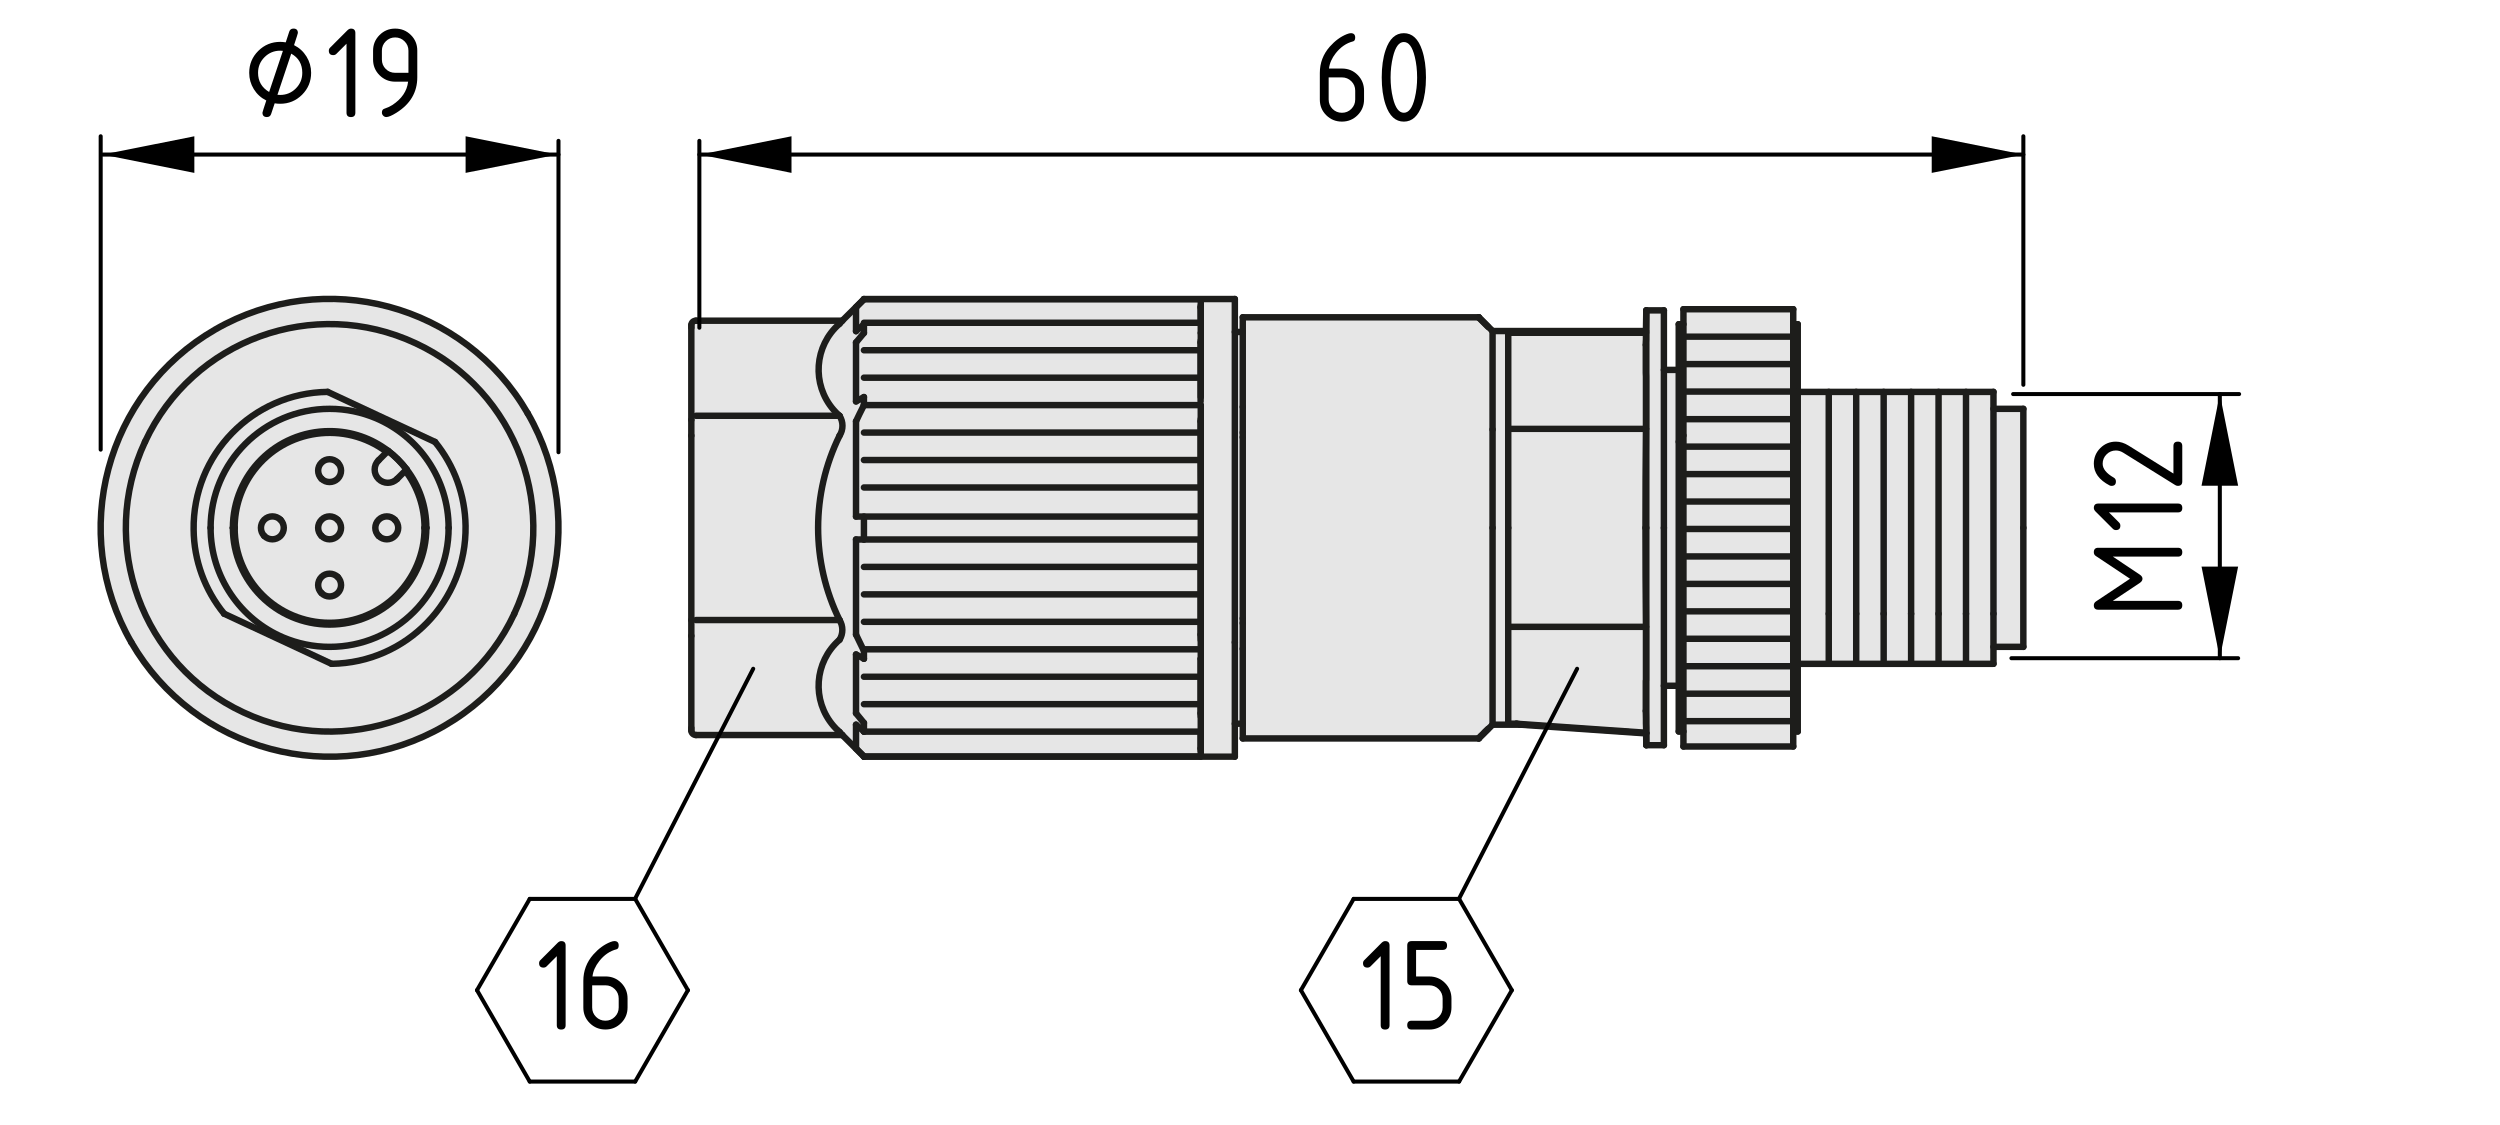<?xml version="1.0" encoding="UTF-8"?>
<svg xmlns="http://www.w3.org/2000/svg" version="1.1" viewBox="0 0 154.821 69.698">
  <defs>
    <style>
      .cls-1, .cls-2, .cls-3 {
        fill: none;
        stroke-linecap: round;
      }

      .cls-1, .cls-3 {
        stroke: #000;
        stroke-width: .25px;
      }

      .cls-2 {
        stroke: #1d1d1b;
        stroke-width: .4px;
      }

      .cls-2, .cls-3 {
        stroke-linejoin: round;
      }

      .cls-4 {
        display: none;
      }

      .cls-5 {
        fill: #e6e6e6;
      }
    </style>
  </defs>
  <!-- Generator: Adobe Illustrator 28.6.0, SVG Export Plug-In . SVG Version: 1.2.0 Build 709)  -->
  <g>
    <g id="Kontur">
      <g id="LINE" class="cls-4">
        <g>
          <line class="cls-3" x1="121.972" y1="24.852" x2="113.632" y2="24.852"/>
          <line class="cls-3" x1="121.972" y1="40.322" x2="113.632" y2="40.322"/>
        </g>
      </g>
      <g id="LINE-2" data-name="LINE">
        <g>
          <g>
            <polygon class="cls-5" points="92.432 20.499 92.432 26.599 92.432 32.689 92.432 44.879 91.582 45.729 76.962 45.729 76.962 44.819 76.962 40.179 76.962 38.589 76.962 38.299 76.962 27.079 76.962 26.789 76.962 25.199 76.962 20.559 76.962 19.649 91.582 19.649 92.432 20.499"/>
            <polygon class="cls-5" points="125.302 32.689 125.302 40.059 123.452 40.059 123.452 38.009 123.452 25.319 125.302 25.319 125.302 32.689"/>
            <polygon class="cls-5" points="123.452 40.059 123.452 41.109 121.752 41.109 121.752 38.009 121.752 24.269 123.452 24.269 123.452 25.319 123.452 38.009 123.452 40.059"/>
            <polygon class="cls-5" points="121.752 38.009 121.752 41.109 120.052 41.109 120.052 38.009 120.052 24.269 121.752 24.269 121.752 38.009"/>
            <polygon class="cls-5" points="120.052 38.009 120.052 41.109 118.352 41.109 118.352 38.009 118.352 24.269 120.052 24.269 120.052 38.009"/>
            <polygon class="cls-5" points="118.352 38.009 118.352 41.109 116.652 41.109 116.652 38.009 116.652 24.269 118.352 24.269 118.352 38.009"/>
            <polygon class="cls-5" points="116.652 38.009 116.652 41.109 114.952 41.109 114.952 38.009 114.952 24.269 116.652 24.269 116.652 38.009"/>
            <polygon class="cls-5" points="114.952 38.009 114.952 41.109 113.252 41.109 113.252 38.009 113.252 24.269 114.952 24.269 114.952 38.009"/>
            <polygon class="cls-5" points="113.252 38.009 113.252 41.109 111.332 41.109 111.332 27.359 111.332 24.269 113.252 24.269 113.252 38.009"/>
            <polygon class="cls-5" points="111.332 41.109 111.332 45.299 111.052 45.299 111.052 44.659 111.052 42.959 111.052 41.259 111.052 39.559 111.052 37.859 111.052 36.159 111.052 34.459 111.052 32.759 111.052 31.059 111.052 29.359 111.052 27.659 111.052 26.969 111.052 25.959 111.052 24.249 111.052 22.549 111.052 20.849 111.052 20.079 111.332 20.079 111.332 24.269 111.332 27.359 111.332 41.109"/>
            <polygon class="cls-5" points="111.052 45.299 111.052 46.229 104.252 46.229 104.252 45.299 104.252 44.659 111.052 44.659 111.052 45.299"/>
            <rect class="cls-5" x="104.252" y="42.959" width="6.8" height="1.7"/>
            <rect class="cls-5" x="104.252" y="41.259" width="6.8" height="1.7"/>
            <rect class="cls-5" x="104.252" y="39.559" width="6.8" height="1.7"/>
            <rect class="cls-5" x="104.252" y="37.859" width="6.8" height="1.7"/>
            <rect class="cls-5" x="104.252" y="36.159" width="6.8" height="1.7"/>
            <rect class="cls-5" x="104.252" y="34.459" width="6.8" height="1.7"/>
            <rect class="cls-5" x="104.252" y="32.759" width="6.8" height="1.7"/>
            <rect class="cls-5" x="104.252" y="31.059" width="6.8" height="1.7"/>
            <rect class="cls-5" x="104.252" y="29.359" width="6.8" height="1.7"/>
            <rect class="cls-5" x="104.252" y="27.659" width="6.8" height="1.7"/>
            <polygon class="cls-5" points="111.052 26.969 111.052 27.659 104.252 27.659 104.252 26.969 104.252 25.959 111.052 25.959 111.052 26.969"/>
            <rect class="cls-5" x="104.252" y="24.249" width="6.8" height="1.71"/>
            <rect class="cls-5" x="104.252" y="22.549" width="6.8" height="1.7"/>
            <rect class="cls-5" x="104.252" y="20.849" width="6.8" height="1.7"/>
            <polygon class="cls-5" points="111.052 20.079 111.052 20.849 104.252 20.849 104.252 20.079 104.252 19.149 111.052 19.149 111.052 20.079"/>
            <polygon class="cls-5" points="104.252 44.659 104.252 45.299 103.962 45.299 103.962 42.469 103.962 27.359 103.962 22.909 103.962 20.079 104.252 20.079 104.252 20.849 104.252 22.549 104.252 24.249 104.252 25.959 104.252 26.969 104.252 27.659 104.252 29.359 104.252 31.059 104.252 32.759 104.252 34.459 104.252 36.159 104.252 37.859 104.252 39.559 104.252 41.259 104.252 42.959 104.252 44.659"/>
            <polygon class="cls-5" points="103.962 27.359 103.962 42.469 103.042 42.469 103.042 32.689 103.042 22.909 103.962 22.909 103.962 27.359"/>
            <polygon class="cls-5" points="103.042 42.469 103.042 46.149 101.952 46.149 101.952 32.689 101.952 19.219 103.042 19.219 103.042 22.909 103.042 32.689 103.042 42.469"/>
            <path class="cls-5" d="M101.942,45.379v.04l-7.8-.54c.2,0,.12-.02-.23-.06l8.03.56Z"/>
            <path class="cls-5" d="M101.942,45.079v.3l-8.03-.56h-.51v-6h8.53v3.28l-.01.07v1.86l.01.46v.3l.01.29Z"/>
            <polygon class="cls-5" points="101.932 26.239 101.932 26.559 93.402 26.559 93.402 20.609 101.932 20.609 101.932 20.859 101.932 21.029 101.922 21.189 101.922 21.359 101.922 21.419 101.922 21.499 101.922 21.589 101.922 21.699 101.922 21.809 101.922 21.939 101.922 22.089 101.922 22.249 101.922 22.419 101.922 22.609 101.922 22.659 101.922 22.719 101.922 22.779 101.922 22.839 101.922 22.909 101.922 22.969 101.922 23.039 101.922 23.099 101.932 23.309 101.932 23.519 101.932 23.749 101.932 23.989 101.932 24.249 101.932 24.509 101.932 24.789 101.932 25.059 101.932 25.339 101.932 25.629 101.932 25.929 101.932 26.239"/>
            <path class="cls-5" d="M101.932,20.499v.11h-8.53v24.21h.51c.35.04.43.06.23.06h-1.71v-24.38h9.5Z"/>
            <path class="cls-5" d="M101.932,26.559c-.02,2.04-.03,4.09-.03,6.13s.01,4.09.03,6.13h-8.53v-12.26h8.53Z"/>
            <polygon class="cls-5" points="76.962 40.179 76.962 44.819 76.472 44.819 76.472 39.779 76.472 20.559 76.962 20.559 76.962 25.199 76.962 26.789 76.962 27.079 76.962 38.299 76.962 38.589 76.962 40.179"/>
            <path class="cls-5" d="M53.502,18.529v-.01h22.97v28.34h-22.97v-.01h20.86v-21.76h-20.86v-.5l-.16.09-.11.06-.11.06-.11.06v-3.65c.16-.2.33-.39.49-.59v-.54l-.16.15-.11.09-.11.09-.11.1v-1.48l.11-.11.11-.11.11-.11.16-.17ZM74.362,18.919l-.01.11.01.96v-1.07ZM74.352,23.389h.01v-2.31l-.01.13v2.18Z"/>
            <polygon class="cls-5" points="74.362 46.739 74.362 46.849 53.502 46.849 53.402 46.739 53.292 46.629 53.182 46.519 53.012 46.349 53.012 44.879 53.182 45.019 53.292 45.119 53.402 45.209 53.502 45.309 74.352 45.309 74.352 46.349 74.362 46.519 74.362 46.629 74.362 46.739"/>
            <polygon class="cls-5" points="74.362 45.309 74.362 46.519 74.352 46.349 74.352 45.309 74.362 45.309"/>
            <path class="cls-5" d="M74.362,44.769v.54h-20.86v-.54c-.16-.2-.33-.4-.49-.6v-.56h21.34v.56l.01.21v.39Z"/>
            <polygon class="cls-5" points="74.352 41.909 53.502 41.909 53.012 41.909 53.012 40.529 53.182 40.619 53.292 40.679 53.402 40.739 53.502 40.799 53.502 40.299 53.462 40.229 53.502 40.209 74.362 40.209 74.362 40.299 74.362 40.799 74.362 41.909 74.352 41.909"/>
            <polygon class="cls-5" points="74.362 39.779 74.362 40.209 53.502 40.209 53.462 40.229 53.282 39.859 53.012 39.299 53.012 38.509 53.502 38.509 74.352 38.509 74.352 39.299 74.362 39.639 74.362 39.779"/>
            <polygon class="cls-5" points="74.362 25.869 74.362 25.939 74.352 26.089 74.352 26.789 53.502 26.789 53.012 26.789 53.012 26.089 53.222 25.649 53.502 25.089 74.362 25.089 74.362 25.429 74.362 25.649 74.362 25.869"/>
            <rect class="cls-5" x="74.352" y="21.689" width=".01" height="1.7"/>
            <polygon class="cls-5" points="74.362 21.079 74.362 21.689 74.352 21.689 74.352 21.209 74.362 21.079"/>
            <polygon class="cls-5" points="74.362 18.919 74.362 19.989 74.352 19.029 74.362 18.919"/>
            <polygon class="cls-5" points="74.362 31.989 74.362 33.409 74.352 33.409 53.502 33.409 53.502 31.989 74.352 31.989 74.362 31.989"/>
            <polygon class="cls-5" points="74.362 30.189 74.362 31.989 74.352 31.989 53.502 31.989 53.012 31.989 53.012 30.189 53.502 30.189 74.362 30.189"/>
            <polygon class="cls-5" points="74.352 28.489 74.362 30.189 53.502 30.189 53.012 30.189 53.012 28.489 53.502 28.489 74.352 28.489"/>
            <polygon class="cls-5" points="74.352 26.789 74.352 28.489 53.502 28.489 53.012 28.489 53.012 26.789 53.502 26.789 74.352 26.789"/>
            <polygon class="cls-5" points="74.352 41.909 74.352 43.609 53.502 43.609 53.012 43.609 53.012 41.909 53.502 41.909 74.352 41.909"/>
            <polygon class="cls-5" points="74.352 36.809 74.352 38.509 53.502 38.509 53.012 38.509 53.012 36.809 53.502 36.809 74.352 36.809"/>
            <polygon class="cls-5" points="74.352 35.109 74.352 36.809 53.502 36.809 53.012 36.809 53.012 35.109 53.502 35.109 74.352 35.109"/>
            <polygon class="cls-5" points="74.352 33.409 74.352 35.109 53.502 35.109 53.012 35.109 53.012 33.409 53.502 33.409 74.352 33.409"/>
            <path class="cls-5" d="M53.502,46.849v.01l-1.34-1.34c-.05-.06-.11-.13-.17-.19-.13-.11-.26-.24-.37-.37-1.37-1.58-1.2-3.97.37-5.34.23-.37.23-.85,0-1.22-1.77-3.6-1.77-7.82,0-11.42.24-.37.24-.85,0-1.23-.13-.11-.26-.24-.37-.37-1.37-1.58-1.2-3.97.37-5.33.06-.07.12-.13.17-.19l1.34-1.33-.16.17-.11.11-.11.11-.11.11v1.48l.11-.1.11-.09.11-.09.16-.15v.54c-.16.2-.33.39-.49.59v3.65l.11-.06.11-.06.11-.06.16-.09v.5l-.28.56-.21.44v5.9h.49v1.42h-.49v5.89l.27.56.18.37.04.07v.5l-.1-.06-.11-.06-.11-.06-.17-.09v3.64c.16.2.33.4.49.6v.54l-.1-.1-.11-.09-.11-.1-.17-.14v1.47l.17.17.11.11.11.11.1.11Z"/>
            <path class="cls-5" d="M52.162,19.859c-.05.06-.11.12-.17.19-1.57,1.36-1.74,3.75-.37,5.33.11.13.24.26.37.37h-9.18v-5.61c0-.16.13-.28.29-.28h9.06Z"/>
            <path class="cls-5" d="M51.992,45.329c.06.06.12.13.17.19h-9.06c-.16,0-.29-.13-.29-.28v-6.84h9.18c.23.37.23.85,0,1.22-1.57,1.37-1.74,3.76-.37,5.34.11.13.24.26.37.37Z"/>
            <path class="cls-5" d="M51.992,25.749c.24.38.24.86,0,1.23-1.77,3.6-1.77,7.82,0,11.42h-9.18v-12.65h9.18Z"/>
            <path class="cls-5" d="M32.682,25.599c3.92,6.78,1.59,15.45-5.18,19.36-6.78,3.92-15.45,1.59-19.37-5.18-3.91-6.78-1.59-15.45,5.19-19.37,6.78-3.91,15.45-1.59,19.36,5.19ZM31.842,38.019c2.95-6.31.21-13.82-6.1-16.76-6.31-2.95-13.82-.22-16.76,6.1-2.95,6.31-.22,13.82,6.1,16.76,6.31,2.95,13.82.21,16.76-6.1Z"/>
            <path class="cls-5" d="M25.742,21.259c6.31,2.94,9.05,10.45,6.1,16.76-2.94,6.31-10.45,9.05-16.76,6.1-6.32-2.94-9.05-10.45-6.1-16.76,2.94-6.32,10.45-9.05,16.76-6.1ZM20.532,41.109c4.65-.06,8.37-3.89,8.3-8.54-.03-1.9-.69-3.73-1.89-5.2l-3.57-1.66-3.08-1.44c-4.65.06-8.37,3.89-8.3,8.54.02,1.9.69,3.73,1.89,5.2l3.57,1.66,3.08,1.44Z"/>
            <path class="cls-5" d="M28.832,32.569c.07,4.65-3.65,8.48-8.3,8.54l-3.08-1.44.09-.19c.88.37,1.85.58,2.87.58,4.07,0,7.37-3.3,7.37-7.37,0-3.05-1.86-5.67-4.5-6.79l.09-.19,3.57,1.66c1.2,1.47,1.86,3.3,1.89,5.2Z"/>
            <path class="cls-5" d="M26.292,32.689h.11c0,3.31-2.68,5.99-5.99,5.99s-5.99-2.68-5.99-5.99h.11c0,3.25,2.63,5.88,5.88,5.88s5.88-2.63,5.88-5.88Z"/>
            <path class="cls-5" d="M23.282,25.899c2.64,1.12,4.5,3.74,4.5,6.79,0,4.07-3.3,7.37-7.37,7.37-1.02,0-1.99-.21-2.87-.58-2.64-1.12-4.5-3.74-4.5-6.79,0-4.07,3.3-7.37,7.37-7.37,1.02,0,1.99.21,2.87.58ZM26.402,32.689c0-1.36-.45-2.61-1.22-3.62-.33-.43-.72-.82-1.15-1.15-1.01-.77-2.26-1.22-3.62-1.22-3.31,0-5.99,2.68-5.99,5.99s2.68,5.99,5.99,5.99,5.99-2.68,5.99-5.99Z"/>
            <path class="cls-5" d="M14.532,32.689h-.11c0-3.31,2.68-5.99,5.99-5.99,1.36,0,2.61.45,3.62,1.22l-.59.59c-.32.31-.32.83,0,1.15s.83.32,1.15,0l.51-.51c.77,1.02,1.19,2.26,1.19,3.54,0,3.25-2.63,5.88-5.88,5.88s-5.88-2.63-5.88-5.88ZM24.452,33.189c.28-.28.28-.72,0-1-.27-.28-.72-.28-1,0s-.28.72,0,1,.73.28,1,0ZM20.912,29.649c.28-.28.28-.73,0-1-.28-.28-.73-.28-1,0-.28.27-.28.72,0,1,.27.27.72.27,1,0ZM20.912,33.189c.28-.28.28-.72,0-1s-.73-.28-1,0c-.28.28-.28.72,0,1,.27.28.72.28,1,0ZM20.912,36.729c.28-.27.28-.72,0-1-.28-.27-.73-.27-1,0-.28.28-.28.73,0,1,.27.28.72.28,1,0ZM17.372,33.189c.27-.28.27-.72,0-1-.28-.28-.73-.28-1.01,0-.27.28-.27.72,0,1,.28.28.73.28,1.01,0Z"/>
            <path class="cls-5" d="M25.182,29.069l-.08.08-.51.51c-.32.32-.83.32-1.15,0s-.32-.84,0-1.15l.59-.59c.43.33.82.72,1.15,1.15Z"/>
            <path class="cls-5" d="M24.452,32.189c.28.28.28.72,0,1-.27.28-.72.28-1,0s-.28-.72,0-1,.73-.28,1,0Z"/>
            <path class="cls-5" d="M20.292,24.269l3.08,1.44-.09.19c-.88-.37-1.85-.58-2.87-.58-4.07,0-7.37,3.3-7.37,7.37,0,3.05,1.86,5.67,4.5,6.79l-.09.19-3.57-1.66c-1.2-1.47-1.87-3.3-1.89-5.2-.07-4.65,3.65-8.48,8.3-8.54Z"/>
            <path class="cls-5" d="M20.912,28.649c.28.27.28.72,0,1-.28.27-.73.27-1,0-.28-.28-.28-.73,0-1,.27-.28.72-.28,1,0Z"/>
            <path class="cls-5" d="M20.912,32.189c.28.28.28.72,0,1s-.73.28-1,0c-.28-.28-.28-.72,0-1,.27-.28.72-.28,1,0Z"/>
            <path class="cls-5" d="M20.912,35.729c.28.28.28.73,0,1-.28.28-.73.28-1,0-.28-.27-.28-.72,0-1,.27-.27.72-.27,1,0Z"/>
            <path class="cls-5" d="M17.372,32.189c.27.28.27.72,0,1-.28.28-.73.28-1.01,0-.27-.28-.27-.72,0-1,.28-.28.73-.28,1.01,0Z"/>
          </g>
          <g>
            <path class="cls-2" d="M32.682,25.599c-3.91-6.78-12.58-9.1-19.36-5.19-6.78,3.92-9.1,12.59-5.19,19.37"/>
            <path class="cls-2" d="M8.132,39.779c3.92,6.77,12.59,9.1,19.37,5.18,6.77-3.91,9.1-12.58,5.18-19.36"/>
            <path class="cls-2" d="M13.042,32.689c0,3.05,1.86,5.67,4.5,6.79.88.37,1.85.58,2.87.58,4.07,0,7.37-3.3,7.37-7.37"/>
            <path class="cls-2" d="M27.782,32.689c0-3.05-1.86-5.67-4.5-6.79-.88-.37-1.85-.58-2.87-.58-4.07,0-7.37,3.3-7.37,7.37"/>
            <path class="cls-2" d="M14.422,32.689c0,3.31,2.68,5.99,5.99,5.99s5.99-2.68,5.99-5.99"/>
            <path class="cls-2" d="M26.402,32.689c0-1.36-.45-2.61-1.22-3.62-.33-.43-.72-.82-1.15-1.15-1.01-.77-2.26-1.22-3.62-1.22-3.31,0-5.99,2.68-5.99,5.99"/>
            <path class="cls-2" d="M23.952,27.989c-2.59-1.95-6.28-1.44-8.24,1.16-.77,1.02-1.18,2.26-1.18,3.54"/>
            <path class="cls-2" d="M26.292,32.689c0-1.28-.42-2.52-1.19-3.54"/>
            <path class="cls-2" d="M25.182,29.069c-.33-.43-.72-.82-1.15-1.15"/>
            <path class="cls-2" d="M14.532,32.689c0,3.25,2.63,5.88,5.88,5.88s5.88-2.63,5.88-5.88"/>
            <path class="cls-2" d="M23.442,28.509c-.32.31-.32.83,0,1.15s.83.32,1.15,0"/>
            <line class="cls-2" x1="23.442" y1="28.509" x2="24.032" y2="27.919"/>
            <polyline class="cls-2" points="25.182 29.069 25.102 29.149 24.592 29.659"/>
            <path class="cls-2" d="M20.292,24.269c-4.65.06-8.37,3.89-8.3,8.54.02,1.9.69,3.73,1.89,5.2"/>
            <polyline class="cls-2" points="26.942 27.369 23.372 25.709 20.292 24.269"/>
            <path class="cls-2" d="M20.532,41.109c4.65-.06,8.37-3.89,8.3-8.54-.03-1.9-.69-3.73-1.89-5.2"/>
            <polyline class="cls-2" points="13.882 38.009 17.452 39.669 20.532 41.109"/>
            <path class="cls-2" d="M17.372,32.189c-.28-.28-.73-.28-1.01,0-.27.28-.27.72,0,1"/>
            <path class="cls-2" d="M16.362,33.189c.28.28.73.28,1.01,0,.27-.28.27-.72,0-1"/>
            <path class="cls-2" d="M20.912,28.649c-.28-.28-.73-.28-1,0-.28.27-.28.72,0,1"/>
            <path class="cls-2" d="M19.912,29.649c.27.27.72.27,1,0,.28-.28.28-.73,0-1"/>
            <path class="cls-2" d="M20.912,32.189c-.28-.28-.73-.28-1,0-.28.28-.28.72,0,1"/>
            <path class="cls-2" d="M19.912,33.189c.27.28.72.28,1,0s.28-.72,0-1"/>
            <path class="cls-2" d="M24.452,32.189c-.27-.28-.72-.28-1,0s-.28.72,0,1"/>
            <path class="cls-2" d="M23.452,33.189c.28.28.73.28,1,0,.28-.28.28-.72,0-1"/>
            <path class="cls-2" d="M19.912,36.729c.27.28.72.28,1,0,.28-.27.28-.72,0-1"/>
            <path class="cls-2" d="M20.912,35.729c-.28-.27-.73-.27-1,0-.28.28-.28.73,0,1"/>
            <path class="cls-2" d="M8.982,27.359c-2.95,6.31-.22,13.82,6.1,16.76,6.31,2.95,13.82.21,16.76-6.1"/>
            <path class="cls-2" d="M31.842,38.019c2.95-6.31.21-13.82-6.1-16.76-6.31-2.95-13.82-.22-16.76,6.1"/>
            <line class="cls-2" x1="14.532" y1="32.689" x2="14.422" y2="32.689"/>
            <line class="cls-2" x1="26.292" y1="32.689" x2="26.402" y2="32.689"/>
            <line class="cls-2" x1="76.472" y1="18.519" x2="53.502" y2="18.519"/>
            <line class="cls-2" x1="53.502" y1="46.859" x2="76.472" y2="46.859"/>
            <line class="cls-2" x1="43.102" y1="45.519" x2="52.162" y2="45.519"/>
            <line class="cls-2" x1="52.162" y1="19.859" x2="43.102" y2="19.859"/>
            <path class="cls-2" d="M43.102,19.859c-.16,0-.29.12-.29.28"/>
            <path class="cls-2" d="M42.812,45.239c0,.15.13.28.29.28"/>
            <line class="cls-2" x1="104.252" y1="46.229" x2="111.052" y2="46.229"/>
            <line class="cls-2" x1="101.952" y1="19.219" x2="101.932" y2="20.499"/>
            <line class="cls-2" x1="103.042" y1="19.219" x2="101.952" y2="19.219"/>
            <line class="cls-2" x1="101.952" y1="46.149" x2="103.042" y2="46.149"/>
            <line class="cls-2" x1="101.942" y1="45.419" x2="101.952" y2="46.149"/>
            <line class="cls-2" x1="111.052" y1="45.299" x2="111.332" y2="45.299"/>
            <line class="cls-2" x1="103.962" y1="45.299" x2="104.252" y2="45.299"/>
            <line class="cls-2" x1="91.582" y1="45.729" x2="92.432" y2="44.879"/>
            <line class="cls-2" x1="111.052" y1="19.149" x2="104.252" y2="19.149"/>
            <line class="cls-2" x1="111.052" y1="20.849" x2="104.252" y2="20.849"/>
            <line class="cls-2" x1="111.052" y1="22.549" x2="104.252" y2="22.549"/>
            <line class="cls-2" x1="111.052" y1="24.249" x2="104.252" y2="24.249"/>
            <line class="cls-2" x1="111.052" y1="25.959" x2="104.252" y2="25.959"/>
            <line class="cls-2" x1="111.052" y1="27.659" x2="104.252" y2="27.659"/>
            <line class="cls-2" x1="111.052" y1="29.359" x2="104.252" y2="29.359"/>
            <line class="cls-2" x1="111.052" y1="31.059" x2="104.252" y2="31.059"/>
            <line class="cls-2" x1="111.052" y1="32.759" x2="104.252" y2="32.759"/>
            <line class="cls-2" x1="111.052" y1="34.459" x2="104.252" y2="34.459"/>
            <line class="cls-2" x1="111.052" y1="36.159" x2="104.252" y2="36.159"/>
            <line class="cls-2" x1="111.052" y1="37.859" x2="104.252" y2="37.859"/>
            <line class="cls-2" x1="111.052" y1="39.559" x2="104.252" y2="39.559"/>
            <line class="cls-2" x1="111.052" y1="41.259" x2="104.252" y2="41.259"/>
            <line class="cls-2" x1="111.052" y1="42.959" x2="104.252" y2="42.959"/>
            <line class="cls-2" x1="111.052" y1="44.659" x2="104.252" y2="44.659"/>
            <line class="cls-2" x1="101.932" y1="20.499" x2="92.432" y2="20.499"/>
            <line class="cls-2" x1="92.432" y1="44.879" x2="94.142" y2="44.879"/>
            <line class="cls-2" x1="76.962" y1="20.559" x2="76.472" y2="20.559"/>
            <line class="cls-2" x1="76.472" y1="44.819" x2="76.962" y2="44.819"/>
            <line class="cls-2" x1="111.332" y1="20.079" x2="111.052" y2="20.079"/>
            <line class="cls-2" x1="104.252" y1="20.079" x2="103.962" y2="20.079"/>
            <line class="cls-2" x1="92.432" y1="20.499" x2="91.582" y2="19.649"/>
            <line class="cls-2" x1="125.302" y1="25.319" x2="123.452" y2="25.319"/>
            <line class="cls-2" x1="123.452" y1="40.059" x2="125.302" y2="40.059"/>
            <line class="cls-2" x1="91.582" y1="19.649" x2="76.962" y2="19.649"/>
            <line class="cls-2" x1="76.962" y1="45.729" x2="91.582" y2="45.729"/>
            <line class="cls-2" x1="74.362" y1="18.529" x2="53.502" y2="18.529"/>
            <polyline class="cls-2" points="76.472 39.779 76.472 20.559 76.472 18.519"/>
            <polyline class="cls-2" points="74.362 33.409 74.362 35.109 74.362 36.809 74.362 38.509 74.362 39.639"/>
            <polyline class="cls-2" points="74.362 33.409 74.352 33.409 53.502 33.409"/>
            <polyline class="cls-2" points="74.362 35.109 74.352 35.109 53.502 35.109"/>
            <polyline class="cls-2" points="74.362 36.809 74.352 36.809 53.502 36.809"/>
            <polyline class="cls-2" points="74.362 38.509 74.352 38.509 53.502 38.509"/>
            <line class="cls-2" x1="74.362" y1="40.209" x2="53.502" y2="40.209"/>
            <polyline class="cls-2" points="74.362 41.909 74.352 41.909 53.502 41.909"/>
            <polyline class="cls-2" points="74.362 43.609 74.352 43.609 53.502 43.609"/>
            <line class="cls-2" x1="53.502" y1="31.989" x2="53.502" y2="33.409"/>
            <polyline class="cls-2" points="74.362 25.939 74.362 26.789 74.362 28.489 74.362 30.189"/>
            <line class="cls-2" x1="74.362" y1="25.089" x2="53.502" y2="25.089"/>
            <polyline class="cls-2" points="74.362 23.389 74.352 23.389 53.502 23.389"/>
            <polyline class="cls-2" points="74.362 21.689 74.352 21.689 53.502 21.689"/>
            <line class="cls-2" x1="74.362" y1="19.989" x2="53.502" y2="19.989"/>
            <polyline class="cls-2" points="74.362 26.789 74.352 26.789 53.502 26.789"/>
            <polyline class="cls-2" points="74.362 28.489 74.352 28.489 53.502 28.489"/>
            <line class="cls-2" x1="74.362" y1="30.189" x2="53.502" y2="30.189"/>
            <line class="cls-2" x1="53.502" y1="24.589" x2="53.502" y2="25.089"/>
            <polyline class="cls-2" points="74.362 21.079 74.362 21.689 74.362 23.389 74.362 24.589"/>
            <line class="cls-2" x1="53.502" y1="20.079" x2="53.502" y2="20.619"/>
            <line class="cls-2" x1="74.362" y1="18.919" x2="74.362" y2="19.989"/>
            <polyline class="cls-2" points="53.502 24.589 53.342 24.679 53.232 24.739 53.122 24.799 53.012 24.859"/>
            <polyline class="cls-2" points="53.502 25.089 53.222 25.649 53.012 26.089"/>
            <polyline class="cls-2" points="53.012 26.089 53.012 26.789 53.012 28.489 53.012 30.189 53.012 31.989"/>
            <line class="cls-2" x1="53.012" y1="33.409" x2="53.502" y2="33.409"/>
            <polyline class="cls-2" points="53.012 33.409 53.012 35.109 53.012 36.809 53.012 38.509 53.012 39.299"/>
            <polyline class="cls-2" points="53.012 39.299 53.282 39.859 53.462 40.229 53.502 40.299"/>
            <line class="cls-2" x1="53.502" y1="40.299" x2="53.502" y2="40.799"/>
            <polyline class="cls-2" points="53.012 40.529 53.182 40.619 53.292 40.679 53.402 40.739 53.502 40.799"/>
            <polyline class="cls-2" points="53.012 40.529 53.012 41.909 53.012 43.609 53.012 44.169"/>
            <path class="cls-2" d="M53.012,44.169c.16.2.33.4.49.6"/>
            <line class="cls-2" x1="53.502" y1="44.769" x2="53.502" y2="45.309"/>
            <polyline class="cls-2" points="53.012 44.879 53.182 45.019 53.292 45.119 53.402 45.209 53.502 45.309"/>
            <line class="cls-2" x1="53.012" y1="44.879" x2="53.012" y2="46.349"/>
            <polyline class="cls-2" points="53.012 46.349 53.182 46.519 53.292 46.629 53.402 46.739 53.502 46.849"/>
            <line class="cls-2" x1="53.502" y1="46.849" x2="53.502" y2="46.859"/>
            <line class="cls-2" x1="52.162" y1="45.519" x2="53.502" y2="46.859"/>
            <path class="cls-2" d="M52.162,45.519c-.05-.06-.11-.13-.17-.19"/>
            <path class="cls-2" d="M51.992,39.619c-1.57,1.37-1.74,3.76-.37,5.34.11.13.24.26.37.37"/>
            <path class="cls-2" d="M51.992,39.619c.23-.37.23-.85,0-1.22"/>
            <path class="cls-2" d="M51.992,26.979c-1.77,3.6-1.77,7.82,0,11.42"/>
            <path class="cls-2" d="M51.992,26.979c.24-.37.24-.85,0-1.23"/>
            <path class="cls-2" d="M51.992,20.049c-1.57,1.36-1.74,3.75-.37,5.33.11.13.24.26.37.37"/>
            <path class="cls-2" d="M51.992,20.049c.06-.07.12-.13.17-.19"/>
            <polyline class="cls-2" points="52.162 19.859 53.502 18.529 53.502 18.519"/>
            <polyline class="cls-2" points="53.502 18.529 53.342 18.699 53.232 18.809 53.122 18.919 53.012 19.029"/>
            <line class="cls-2" x1="53.012" y1="19.029" x2="53.012" y2="20.509"/>
            <polyline class="cls-2" points="53.502 20.079 53.342 20.229 53.232 20.319 53.122 20.409 53.012 20.509"/>
            <path class="cls-2" d="M53.502,20.619c-.16.2-.33.39-.49.59"/>
            <line class="cls-2" x1="53.012" y1="21.209" x2="53.012" y2="24.859"/>
            <line class="cls-2" x1="74.352" y1="31.989" x2="74.362" y2="31.989"/>
            <polyline class="cls-2" points="74.352 31.989 53.502 31.989 53.012 31.989"/>
            <polyline class="cls-2" points="74.352 26.089 74.352 26.789 74.352 28.489 74.362 30.189 74.362 31.989 74.362 33.409"/>
            <polyline class="cls-2" points="74.362 25.089 74.362 25.429 74.362 25.649 74.362 25.869 74.362 25.939 74.352 26.089"/>
            <polyline class="cls-2" points="74.352 33.409 74.352 35.109 74.352 36.809 74.352 38.509 74.352 39.299"/>
            <polyline class="cls-2" points="74.352 39.299 74.362 39.639 74.362 39.779 74.362 40.209 74.362 40.299 74.362 40.799"/>
            <line class="cls-2" x1="74.362" y1="46.849" x2="53.502" y2="46.849"/>
            <line class="cls-2" x1="74.362" y1="45.309" x2="74.362" y2="46.519"/>
            <polyline class="cls-2" points="74.362 45.309 74.352 45.309 53.502 45.309"/>
            <polyline class="cls-2" points="74.362 40.799 74.362 41.909 74.362 43.609 74.362 44.379"/>
            <polyline class="cls-2" points="76.472 46.859 76.472 44.819 76.472 39.779"/>
            <polyline class="cls-2" points="74.352 21.209 74.352 21.689 74.352 23.389 74.352 24.859"/>
            <polyline class="cls-2" points="74.362 20.619 74.362 20.819 74.362 20.949 74.362 21.079 74.352 21.209"/>
            <polyline class="cls-2" points="74.352 40.799 74.352 41.909 74.352 43.609 74.352 44.169"/>
            <polyline class="cls-2" points="74.352 44.169 74.362 44.379 74.362 44.769 74.362 45.309"/>
            <line class="cls-2" x1="42.812" y1="25.999" x2="42.812" y2="26.979"/>
            <line class="cls-2" x1="42.812" y1="38.399" x2="42.812" y2="26.979"/>
            <line class="cls-2" x1="42.812" y1="39.379" x2="42.812" y2="38.399"/>
            <polyline class="cls-2" points="42.812 25.999 42.812 25.749 42.812 20.289"/>
            <line class="cls-2" x1="42.812" y1="45.089" x2="42.812" y2="39.379"/>
            <polyline class="cls-2" points="74.352 19.029 74.362 19.989 74.362 20.079 74.362 20.619"/>
            <polyline class="cls-2" points="74.362 18.529 74.362 18.699 74.362 18.809 74.362 18.919 74.352 19.029"/>
            <line class="cls-2" x1="74.352" y1="45.309" x2="74.352" y2="46.349"/>
            <polyline class="cls-2" points="74.352 46.349 74.362 46.519 74.362 46.629 74.362 46.739 74.362 46.849"/>
            <line class="cls-2" x1="42.812" y1="20.289" x2="42.812" y2="20.139"/>
            <line class="cls-2" x1="42.812" y1="45.089" x2="42.812" y2="45.239"/>
            <polyline class="cls-2" points="111.052 46.229 111.052 45.299 111.052 44.659 111.052 42.959 111.052 41.259 111.052 39.559 111.052 37.859 111.052 36.159 111.052 34.459 111.052 32.759 111.052 31.059 111.052 29.359 111.052 27.659 111.052 26.969"/>
            <polyline class="cls-2" points="104.252 46.229 104.252 45.299 104.252 44.659 104.252 42.959 104.252 41.259 104.252 39.559 104.252 37.859 104.252 36.159 104.252 34.459 104.252 32.759 104.252 31.059 104.252 29.359 104.252 27.659 104.252 26.969"/>
            <line class="cls-2" x1="101.952" y1="32.689" x2="101.952" y2="19.219"/>
            <path class="cls-2" d="M101.932,26.559c-.02,2.04-.03,4.09-.03,6.13"/>
            <polyline class="cls-2" points="101.922 21.359 101.922 21.419 101.922 21.499 101.922 21.589 101.922 21.699 101.922 21.809 101.922 21.939 101.922 22.089 101.922 22.249 101.922 22.419 101.922 22.609 101.922 22.659 101.922 22.719 101.922 22.779 101.922 22.839 101.922 22.909 101.922 22.969 101.922 23.039 101.922 23.099 101.932 23.309 101.932 23.519 101.932 23.749 101.932 23.989 101.932 24.249 101.932 24.509 101.932 24.789 101.932 25.059 101.932 25.339 101.932 25.629 101.932 25.929 101.932 26.239 101.932 26.559"/>
            <polyline class="cls-2" points="101.932 20.609 101.932 20.859 101.932 21.029 101.922 21.189 101.922 21.359"/>
            <line class="cls-2" x1="101.932" y1="20.499" x2="101.932" y2="20.609"/>
            <polyline class="cls-2" points="103.042 19.219 103.042 22.909 103.042 32.689"/>
            <polyline class="cls-2" points="103.042 32.689 103.042 42.469 103.042 46.149"/>
            <line class="cls-2" x1="101.952" y1="32.689" x2="101.952" y2="46.149"/>
            <path class="cls-2" d="M101.942,45.379v.04"/>
            <polyline class="cls-2" points="101.922 44.029 101.932 44.489 101.932 44.789 101.942 45.079 101.942 45.379"/>
            <polyline class="cls-2" points="101.932 38.819 101.932 39.169 101.932 39.509 101.932 39.839 101.932 40.149 101.932 40.449 101.932 40.739 101.932 41.009 101.932 41.279 101.932 41.529 101.932 41.769 101.932 41.839 101.932 41.909 101.932 41.969 101.932 42.039 101.932 42.099 101.922 42.169 101.922 42.229 101.922 42.289 101.922 42.499 101.922 42.699 101.922 42.889 101.922 43.069 101.922 43.229 101.922 43.379 101.922 43.509 101.922 43.649 101.922 43.759 101.922 43.869 101.922 43.959 101.922 44.029"/>
            <path class="cls-2" d="M101.902,32.689c0,2.04.01,4.09.03,6.13"/>
            <polyline class="cls-2" points="111.332 27.359 111.332 41.109 111.332 45.299"/>
            <polyline class="cls-2" points="103.962 27.359 103.962 42.469 103.962 45.299"/>
            <line class="cls-2" x1="76.962" y1="27.079" x2="76.962" y2="38.299"/>
            <line class="cls-2" x1="91.582" y1="45.729" x2="91.582" y2="45.709"/>
            <polyline class="cls-2" points="92.152 45.139 91.952 45.329 91.832 45.459 91.702 45.579 91.582 45.709"/>
            <line class="cls-2" x1="92.432" y1="32.689" x2="92.432" y2="26.599"/>
            <line class="cls-2" x1="92.432" y1="44.879" x2="92.432" y2="32.689"/>
            <polyline class="cls-2" points="111.052 26.969 111.052 25.959 111.052 24.249 111.052 22.549 111.052 20.849 111.052 20.079 111.052 19.149"/>
            <polyline class="cls-2" points="104.252 26.969 104.252 25.959 104.252 24.249 104.252 22.549 104.252 20.849 104.252 20.079 104.252 19.149"/>
            <line class="cls-2" x1="93.402" y1="20.609" x2="101.932" y2="20.609"/>
            <polyline class="cls-2" points="93.402 20.609 93.402 26.559 93.402 32.689"/>
            <line class="cls-2" x1="92.432" y1="26.599" x2="92.432" y2="20.499"/>
            <path class="cls-2" d="M93.402,44.819h.51"/>
            <path class="cls-2" d="M94.142,44.879c.2,0,.12-.02-.23-.06"/>
            <polyline class="cls-2" points="93.402 32.689 93.402 38.819 93.402 44.819"/>
            <line class="cls-2" x1="76.962" y1="25.199" x2="76.962" y2="26.789"/>
            <line class="cls-2" x1="76.962" y1="26.789" x2="76.962" y2="27.079"/>
            <line class="cls-2" x1="76.962" y1="38.589" x2="76.962" y2="38.299"/>
            <line class="cls-2" x1="76.962" y1="40.179" x2="76.962" y2="38.589"/>
            <polyline class="cls-2" points="111.332 20.079 111.332 24.269 111.332 27.359"/>
            <polyline class="cls-2" points="103.962 20.079 103.962 22.909 103.962 27.359"/>
            <polyline class="cls-2" points="91.582 19.669 91.772 19.859 91.902 19.989 92.022 20.109 92.152 20.239"/>
            <line class="cls-2" x1="91.582" y1="19.669" x2="91.582" y2="19.649"/>
            <polyline class="cls-2" points="76.962 25.199 76.962 20.559 76.962 19.649"/>
            <polyline class="cls-2" points="76.962 40.179 76.962 44.819 76.962 45.729"/>
            <line class="cls-2" x1="101.932" y1="26.559" x2="93.402" y2="26.559"/>
            <line class="cls-2" x1="101.932" y1="38.819" x2="93.402" y2="38.819"/>
            <line class="cls-2" x1="103.042" y1="42.469" x2="103.962" y2="42.469"/>
            <line class="cls-2" x1="103.042" y1="22.909" x2="103.962" y2="22.909"/>
            <polyline class="cls-2" points="123.452 24.269 123.452 25.319 123.452 38.009"/>
            <polyline class="cls-2" points="123.452 24.269 121.752 24.269 120.052 24.269 118.352 24.269 116.652 24.269 114.952 24.269 113.252 24.269 111.332 24.269"/>
            <line class="cls-2" x1="125.302" y1="25.319" x2="125.302" y2="32.689"/>
            <line class="cls-2" x1="125.302" y1="32.689" x2="125.302" y2="40.059"/>
            <polyline class="cls-2" points="123.452 41.109 121.752 41.109 120.052 41.109 118.352 41.109 116.652 41.109 114.952 41.109 113.252 41.109 111.332 41.109"/>
            <polyline class="cls-2" points="123.452 38.009 123.452 40.059 123.452 41.109"/>
            <line class="cls-2" x1="121.752" y1="24.269" x2="121.752" y2="38.009"/>
            <line class="cls-2" x1="121.752" y1="38.009" x2="121.752" y2="41.109"/>
            <line class="cls-2" x1="120.052" y1="24.269" x2="120.052" y2="38.009"/>
            <line class="cls-2" x1="120.052" y1="38.009" x2="120.052" y2="41.109"/>
            <line class="cls-2" x1="118.352" y1="24.269" x2="118.352" y2="38.009"/>
            <line class="cls-2" x1="118.352" y1="38.009" x2="118.352" y2="41.109"/>
            <line class="cls-2" x1="116.652" y1="24.269" x2="116.652" y2="38.009"/>
            <line class="cls-2" x1="116.652" y1="38.009" x2="116.652" y2="41.109"/>
            <line class="cls-2" x1="114.952" y1="24.269" x2="114.952" y2="38.009"/>
            <line class="cls-2" x1="114.952" y1="38.009" x2="114.952" y2="41.109"/>
            <line class="cls-2" x1="113.252" y1="24.269" x2="113.252" y2="38.009"/>
            <line class="cls-2" x1="113.252" y1="38.009" x2="113.252" y2="41.109"/>
            <line class="cls-2" x1="93.912" y1="44.819" x2="101.942" y2="45.379"/>
            <line class="cls-2" x1="101.942" y1="45.419" x2="94.142" y2="44.879"/>
            <line class="cls-2" x1="43.102" y1="25.749" x2="51.992" y2="25.749"/>
            <line class="cls-2" x1="51.992" y1="38.399" x2="43.102" y2="38.399"/>
          </g>
        </g>
      </g>
    </g>
    <g id="Bemassung">
      <g id="SOLID">
        <polygon points="43.341 9.573 49.016 10.707 49.016 8.439 49.016 8.439 43.341 9.573"/>
      </g>
      <g id="SOLID-2" data-name="SOLID">
        <polygon points="125.303 9.573 119.628 8.439 119.628 10.707 119.628 10.707 125.303 9.573"/>
      </g>
      <line class="cls-3" x1="43.31" y1="20.295" x2="43.31" y2="8.723"/>
      <line class="cls-3" x1="125.303" y1="23.83" x2="125.303" y2="8.439"/>
      <g id="LINE-3" data-name="LINE">
        <line class="cls-3" x1="43.31" y1="9.573" x2="125.303" y2="9.573"/>
      </g>
      <g id="MTEXT">
        <g>
          <path d="M83.651,2.054c.183,0,.274.092.274.273,0,.136-.046.215-.137.237-.407.103-.763.346-1.067.73-.241.304-.38.621-.419.95h.801c.387,0,.712.133.975.398.263.266.395.59.395.971v.549c0,.381-.133.705-.4.971s-.59.398-.969.398c-.382,0-.706-.132-.971-.396-.266-.264-.398-.586-.398-.965v-1.652c0-.619.206-1.163.618-1.631.321-.362.671-.619,1.05-.771.108-.042.191-.062.249-.062ZM82.282,4.793v1.37c0,.229.08.424.239.583s.354.238.583.238.424-.08.583-.241c.159-.16.239-.354.239-.58v-.549c0-.229-.08-.424-.241-.583s-.354-.238-.581-.238h-.822Z"/>
          <path d="M88.308,4.793c0,.653-.08,1.218-.241,1.693-.235.697-.611,1.046-1.129,1.046s-.894-.348-1.129-1.042c-.161-.476-.241-1.042-.241-1.697s.08-1.222.241-1.697c.235-.694.611-1.042,1.129-1.042s.894.349,1.129,1.046c.161.476.241,1.04.241,1.693ZM87.76,4.793c0-.454-.048-.881-.146-1.282-.146-.606-.372-.909-.676-.909-.302,0-.526.305-.672.913-.1.409-.149.836-.149,1.278,0,.451.048.879.146,1.282.146.606.372.909.676.909s.53-.303.676-.909c.097-.403.146-.831.146-1.282Z"/>
        </g>
      </g>
      <g id="SOLID-3" data-name="SOLID">
        <polygon points="6.361 9.573 12.036 10.707 12.036 8.439 12.036 8.439 6.361 9.573"/>
      </g>
      <g id="SOLID-4" data-name="SOLID">
        <polygon points="34.509 9.572 28.834 8.439 28.834 10.706 28.834 10.706 34.509 9.572"/>
      </g>
      <line class="cls-3" x1="6.235" y1="27.846" x2="6.235" y2="8.439"/>
      <line class="cls-3" x1="34.586" y1="28.006" x2="34.586" y2="8.723"/>
      <g id="LINE-4" data-name="LINE">
        <line class="cls-3" x1="6.361" y1="9.573" x2="34.586" y2="9.572"/>
      </g>
      <g id="MTEXT-2" data-name="MTEXT">
        <g>
          <path d="M17.011,6.398l-.221.664c-.042.124-.129.187-.262.187-.183,0-.274-.092-.274-.273,0-.025.079-.275.237-.752-.327-.163-.585-.398-.774-.705-.189-.308-.284-.644-.284-1.009,0-.531.187-.983.562-1.357.374-.373.828-.56,1.36-.56.097,0,.21.01.341.03l.217-.665c.042-.125.128-.188.261-.188.182,0,.273.092.273.273,0,.025-.079.275-.237.752.324.163.581.398.772.707.19.309.286.645.286,1.007,0,.531-.187.983-.56,1.357-.374.373-.826.56-1.356.56-.119,0-.232-.009-.34-.028ZM16.667,5.697l.853-2.548c-.072-.006-.127-.01-.167-.01-.38,0-.704.134-.971.401-.268.267-.401.59-.401.969,0,.521.229.916.687,1.188ZM17.182,5.87c.066.007.122.01.167.01.379,0,.703-.134.97-.401.267-.267.401-.59.401-.969,0-.54-.229-.936-.685-1.187l-.853,2.547Z"/>
          <path d="M21.459,2.707l-.629.63c-.053.052-.117.077-.191.077-.183,0-.275-.091-.275-.274,0-.074.026-.138.079-.19l1.07-1.071c.072-.071.146-.107.22-.107.183,0,.274.092.274.273v4.932c0,.182-.091.273-.274.273s-.274-.091-.274-.273V2.707Z"/>
          <path d="M23.925,7.249c-.072,0-.136-.027-.191-.083s-.083-.119-.083-.19c0-.128.046-.207.137-.237.199-.066.365-.143.498-.228.59-.383.919-.866.988-1.453h-.801c-.379,0-.702-.134-.969-.4-.267-.268-.4-.59-.4-.969v-.549c0-.379.133-.701.4-.969.267-.267.59-.4.969-.4.382,0,.706.132.971.396.266.264.398.586.398.965v1.652c0,.93-.433,1.664-1.299,2.203-.28.175-.486.262-.619.262ZM25.294,4.509v-1.37c0-.227-.08-.42-.241-.58-.161-.161-.354-.241-.581-.241s-.42.08-.581.241c-.161.16-.241.354-.241.58v.549c0,.229.08.424.239.583s.354.238.583.238h.822Z"/>
        </g>
      </g>
      <g id="SOLID-5" data-name="SOLID">
        <polygon points="137.471 24.404 136.337 30.079 138.604 30.079 138.604 30.079 137.471 24.404"/>
      </g>
      <g id="SOLID-6" data-name="SOLID">
        <polygon points="137.471 40.762 138.604 35.087 136.337 35.087 136.337 35.087 137.471 40.762"/>
      </g>
      <line class="cls-3" x1="124.67" y1="24.404" x2="138.665" y2="24.404"/>
      <line class="cls-3" x1="124.565" y1="40.762" x2="138.604" y2="40.762"/>
      <g id="LINE-5" data-name="LINE">
        <line class="cls-3" x1="137.47" y1="24.404" x2="137.471" y2="40.762"/>
      </g>
      <g id="MTEXT-3" data-name="MTEXT">
        <g>
          <path d="M129.667,34.197c0-.183.092-.274.273-.274h4.932c.182,0,.273.091.273.274s-.091.274-.273.274h-4.026l1.669,1.115c.11.075.166.16.166.254,0,.098-.056.184-.166.259l-1.673,1.111h4.03c.182,0,.273.091.273.274s-.092.274-.273.274h-4.932c-.182,0-.273-.091-.273-.274,0-.1.046-.18.137-.241l2.104-1.403-2.121-1.411c-.08-.053-.12-.13-.12-.232Z"/>
          <path d="M130.603,31.732l.63.629c.052.053.077.117.077.191,0,.183-.091.275-.274.275-.074,0-.138-.026-.19-.079l-1.071-1.07c-.071-.072-.107-.146-.107-.22,0-.183.092-.274.273-.274h4.932c.182,0,.273.091.273.274s-.091.274-.273.274h-4.269Z"/>
          <path d="M129.667,28.719c0-.379.134-.702.4-.969.268-.267.59-.4.969-.4.261,0,.523.083.789.249l2.772,1.727v-1.702c0-.183.091-.274.274-.274.182,0,.273.091.273.274v2.191c0,.183-.091.274-.273.274-.056,0-.108-.015-.158-.046l-3.225-2.008c-.147-.091-.298-.137-.453-.137-.227,0-.42.08-.58.241-.161.161-.241.354-.241.581,0,.31.229.596.688.859.089.05.133.129.133.237,0,.183-.091.274-.273.274-.041,0-.079-.008-.112-.025-.655-.34-.983-.789-.983-1.345Z"/>
        </g>
      </g>
      <g>
        <line class="cls-1" x1="80.563" y1="61.323" x2="83.829" y2="66.979"/>
        <g id="LINE-6" data-name="LINE">
          <line class="cls-1" x1="83.829" y1="66.979" x2="90.36" y2="66.979"/>
        </g>
        <g id="LINE-7" data-name="LINE">
          <line class="cls-1" x1="90.36" y1="66.979" x2="93.626" y2="61.323"/>
        </g>
        <g id="LINE-8" data-name="LINE">
          <line class="cls-1" x1="93.626" y1="61.323" x2="90.36" y2="55.667"/>
        </g>
        <g id="LINE-9" data-name="LINE">
          <line class="cls-1" x1="90.36" y1="55.667" x2="83.829" y2="55.667"/>
        </g>
        <line class="cls-1" x1="83.829" y1="55.667" x2="80.563" y2="61.323"/>
      </g>
      <g id="MTEXT-4" data-name="MTEXT">
        <g>
          <path d="M85.505,59.216l-.629.63c-.053.052-.117.077-.191.077-.183,0-.275-.091-.275-.274,0-.074.026-.138.079-.19l1.07-1.071c.072-.071.146-.107.22-.107.183,0,.274.092.274.273v4.932c0,.182-.091.273-.274.273s-.274-.091-.274-.273v-4.269Z"/>
          <path d="M87.148,60.744v-2.191c0-.182.091-.273.274-.273h1.917c.183,0,.274.092.274.273,0,.184-.091.274-.274.274h-1.644v1.644h.822c.379,0,.702.134.969.402s.4.591.4.967v.549c0,.379-.134.701-.402.969-.269.267-.591.4-.967.4h-1.096c-.183,0-.274-.092-.274-.273,0-.184.091-.274.274-.274h1.096c.229,0,.424-.079.583-.238s.239-.354.239-.583v-.549c0-.227-.08-.42-.241-.58-.161-.161-.354-.241-.581-.241h-1.096c-.183,0-.274-.091-.274-.274Z"/>
        </g>
      </g>
      <line class="cls-3" x1="90.349" y1="55.667" x2="97.668" y2="41.415"/>
      <g>
        <line class="cls-1" x1="29.54" y1="61.323" x2="32.805" y2="66.979"/>
        <g id="LINE-10" data-name="LINE">
          <line class="cls-1" x1="32.805" y1="66.979" x2="39.336" y2="66.979"/>
        </g>
        <g id="LINE-11" data-name="LINE">
          <line class="cls-1" x1="39.336" y1="66.979" x2="42.602" y2="61.323"/>
        </g>
        <g id="LINE-12" data-name="LINE">
          <line class="cls-1" x1="42.602" y1="61.323" x2="39.336" y2="55.667"/>
        </g>
        <g id="LINE-13" data-name="LINE">
          <line class="cls-1" x1="39.336" y1="55.667" x2="32.805" y2="55.667"/>
        </g>
        <line class="cls-1" x1="32.805" y1="55.667" x2="29.54" y2="61.323"/>
      </g>
      <g id="MTEXT-5" data-name="MTEXT">
        <g>
          <path d="M34.48,59.216l-.629.63c-.053.052-.117.077-.191.077-.184,0-.275-.091-.275-.274,0-.074.026-.138.079-.19l1.07-1.071c.072-.071.146-.107.221-.107.183,0,.273.092.273.273v4.932c0,.182-.091.273-.273.273s-.274-.091-.274-.273v-4.269Z"/>
          <path d="M38.042,58.279c.183,0,.273.092.273.273,0,.136-.046.215-.137.237-.407.103-.763.346-1.066.73-.241.304-.381.621-.42.95h.802c.387,0,.712.133.975.398.264.266.395.59.395.971v.549c0,.381-.133.705-.4.971-.267.266-.59.398-.969.398-.382,0-.706-.132-.972-.396-.266-.264-.398-.586-.398-.965v-1.652c0-.619.206-1.163.618-1.631.321-.362.672-.619,1.051-.771.107-.042.19-.062.249-.062ZM36.672,61.019v1.37c0,.229.08.424.239.583s.354.238.583.238.424-.08.583-.241c.159-.16.238-.354.238-.58v-.549c0-.229-.08-.424-.24-.583-.161-.159-.354-.238-.581-.238h-.822Z"/>
        </g>
      </g>
      <line class="cls-3" x1="39.325" y1="55.667" x2="46.645" y2="41.415"/>
    </g>
  </g>
</svg>